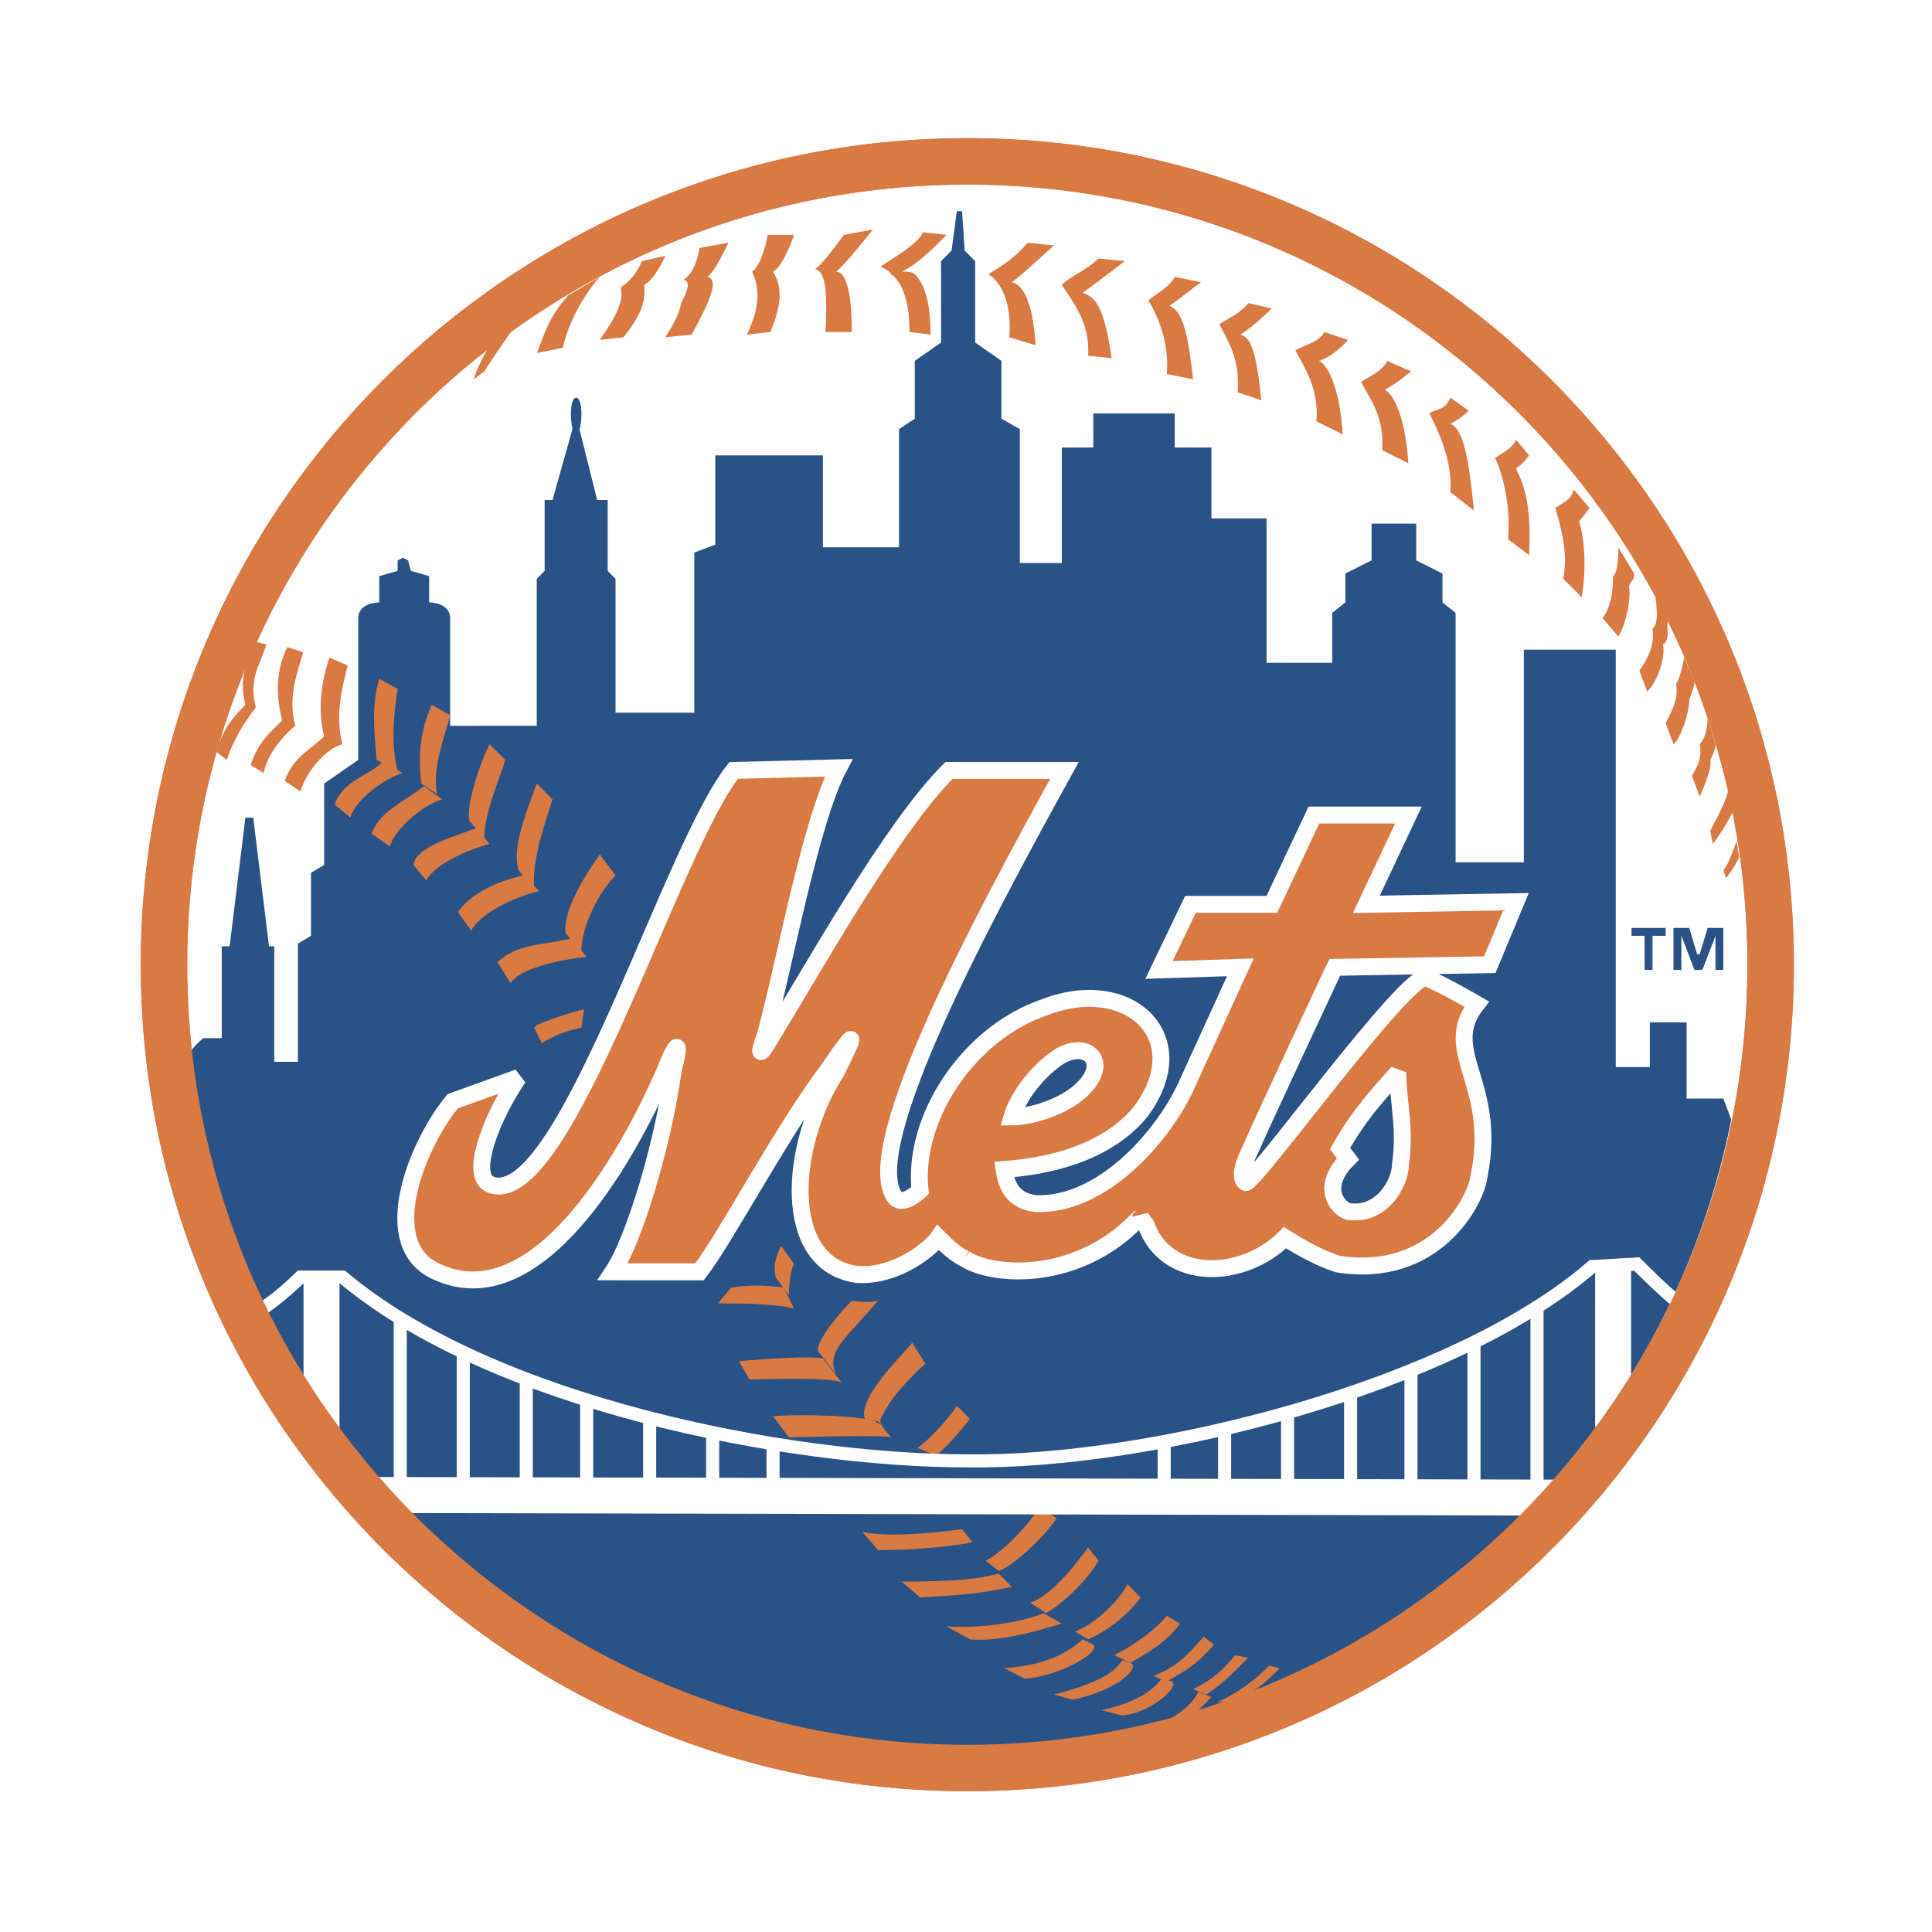 <svg xmlns="http://www.w3.org/2000/svg" width="2500" height="2500" viewBox="0 0 192.756 192.756"><path fill-rule="evenodd" clip-rule="evenodd" fill="#fff" d="M0 0h192.756v192.756H0V0z"></path><path d="M96.509 184.252c48.456 0 87.743-39.287 87.743-88.005 0-48.455-39.287-87.743-87.743-87.743-48.717 0-88.005 39.288-88.005 87.743 0 48.718 39.288 88.005 88.005 88.005z" fill-rule="evenodd" clip-rule="evenodd" fill="#fff"></path><path d="M96.509 176.395c44.264 0 80.147-35.883 80.147-80.147s-35.883-80.147-80.147-80.147c-44.265 0-80.147 35.883-80.147 80.147s35.883 80.147 80.147 80.147z" fill-rule="evenodd" clip-rule="evenodd" fill="#fff" stroke="#d97a43" stroke-width="4.634" stroke-miterlimit="2.613"></path><path d="M173.514 85.508c-.262.786-1.311 2.096-1.311 2.096l-.262-.786c.523-.523 1.311-2.881 1.311-2.881l.262 1.571zM172.99 80.794c-1.049 2.095-2.096 3.405-2.096 3.405l-.262-1.31c.785-1.571 1.57-2.881 1.832-4.19l.526 2.095zM171.156 74.246c0 .523-.262 1.047-.523 1.571.262.786-1.049 3.667-1.049 3.667l-.785-2.095c.523-.786 1.047-1.833.785-3.143.787-.786.787-2.619.787-2.619l.785 2.619zM169.061 67.96c0 .524-.262 1.047-.523 1.833 0 1.571-1.049 4.19-1.572 4.453l-.785-2.095c.523-1.048 1.309-2.357 1.047-3.929.525-.786.787-2.62.787-2.62l1.046 2.358zM166.441 61.936c-.262.785.262 1.833-.523 2.357.262 1.31-.523 3.667-1.572 4.714l-.785-2.095c.785-1.047 1.572-2.619 1.309-4.191.787-.523.264-3.143.264-3.405l1.307 2.62zM163.037 57.221c0 .786-.262.524-.523 1.31.262 1.048-.262 3.667-1.049 4.977l-1.57-1.833c.785-1.048 1.047-2.619 1.047-4.191.523-.262.523-2.619.523-2.881l1.572 2.618zM157.012 48.84c-.262 1.047-1.047 1.31-1.832 1.833.523 1.833 1.309 4.452.785 7.072l1.834 1.833c.523-2.881.262-6.024-.262-7.596.523-.524 1.047-1.31 1.047-1.31l-1.572-1.832zM151.25 43.863c-.262.786-1.309 1.31-2.096 1.833.787 1.571 1.572 4.714 1.311 8.119l2.096 1.572c.262-4.977-.525-7.072-1.311-8.643.785-.524 1.311-1.31 1.311-1.31l-1.311-1.571zM144.703 39.672c-.525 1.31-1.311 1.048-2.096 1.571.785 1.572 2.357 4.715 2.096 7.858l2.355 1.833c-.523-5.238-1.047-8.12-2.355-8.644 1.047-.523 1.832-1.31 1.832-1.31l-1.832-1.308zM138.416 36.005c-.523 1.048-1.834 1.572-2.619 2.096.785 1.571 2.357 3.405 2.096 6.81l2.619 1.31c-.262-4.19-1.311-6.81-2.357-7.333 1.047-.524 2.619-1.833 2.619-1.833l-2.358-1.05zM132.131 33.125c-.525 1.048-2.096 1.31-2.883 1.833.787 1.572 2.357 3.667 2.096 7.072l2.619 1.31c-.262-4.191-1.309-6.81-2.357-7.334 1.572-.523 2.883-2.095 2.883-2.095l-2.358-.786zM124.535 30.244c-.787 1.047-2.096 1.571-2.883 2.095.787 1.572 2.096 3.405 1.834 6.81l2.357.786c-.523-4.977-1.047-6.286-2.096-6.548 1.311-.786 3.145-2.619 3.145-2.619l-2.357-.524zM117.201 27.625c-.523 1.047-2.096 1.833-2.619 2.357.785 1.309 2.096 3.928 1.834 7.333l2.617.524c-.523-4.714-1.047-6.81-2.355-7.333.785-.523 3.143-2.357 3.143-2.357l-2.62-.524zM109.605 25.791c-1.049 1.047-2.881 1.833-3.668 2.619.787 1.31 2.883 3.667 2.619 7.072l2.357.262c-.785-5.238-1.57-6.024-2.881-6.548.787-.524 4.191-3.143 4.191-3.143l-2.618-.262zM102.533 24.219c-1.572 1.833-3.143 2.619-3.93 3.143 1.311.786 2.357 2.881 2.096 6.286l2.619.786c-.262-4.452-1.309-6.024-2.357-6.286.787-.523 4.191-3.667 4.191-3.667l-2.619-.262zM92.056 23.171c-.262 1.048-3.405 2.881-4.19 3.405.262.262.786.262 1.048.786.785.524 1.833 2.095 1.833 5.762l2.096.262c0-4.19-1.048-5.5-1.572-6.024-.262-.262-.786-.262-1.31-.262 1.833-.786 4.453-3.667 4.453-3.667l-2.358-.262zM76.603 23.434c-.262 1.31-.786 3.143-1.572 3.667.786 1.571.786 3.667-.523 6.286l2.357-.262c1.31-3.143 1.048-4.714.262-6.024 1.048-.524 2.096-3.667 2.096-3.667h-2.62zM84.199 23.434c-.786 1.047-2.096 2.881-2.881 3.405.785.262 1.31 1.048 1.047 6.286h2.619c0-6.024-1.31-6.024-1.571-6.024.786-.524 3.667-4.191 3.667-4.191l-2.881.524zM69.793 24.743c-.262 1.572-.786 2.619-1.572 3.143.786.262.262 1.31-.262 2.357-.262 1.309-.786 2.095-1.572 3.404l2.619-.262c1.572-2.881 2.881-5.5 1.572-5.762.786-.524 2.095-3.405 2.095-3.405l-2.88.525zM64.031 26.053c-.523 1.31-1.31 2.095-2.095 2.619.262 1.31-.262 2.619-2.095 5.238l2.357-.262c2.357-2.881 2.095-4.19 2.095-5.238 1.047-.524 2.095-2.881 2.095-2.881l-2.357.524zM56.697 29.458c-2.095 2.357-2.357 3.929-3.143 5.762l2.619-.524c.262-1.571 1.571-4.714 3.667-7.071l-3.143 1.833zM28.672 64.555l1.572.523c-.524 1.833-1.572 4.453-.786 7.334-1.571 1.31-2.881 3.143-3.143 4.714l-1.31-.786c.786-2.357 1.833-3.143 3.143-4.453-.523-2.094-.786-4.713.524-7.332zM25.529 64.031l1.048.262c-.524 1.833-1.833 3.405-1.048 6.286-1.048 1.31-2.357 3.405-2.881 5.238l-1.048-.785c.524-2.095 1.571-3.405 2.881-4.714-.523-2.096-.262-3.668 1.048-6.287zM32.862 65.603l1.833.786c-.524 2.096-1.31 4.977-.524 7.858-1.833.523-3.667 2.881-4.19 4.714l-1.571-1.048c.786-2.357 2.619-3.143 3.928-4.452-.523-2.096-.523-4.715.524-7.858zM51.983 31.815c-1.31 1.571-3.667 5.238-3.667 5.238l-1.048.786c.524-1.833 2.095-4.191 2.095-4.191l2.62-1.833z" fill-rule="evenodd" clip-rule="evenodd" fill="#d97a43"></path><path d="M27.362 105.938V94.414h-.524L25.267 81.58h-.786L22.91 94.414h-.786v9.167h-1.833s-1.31 1.049-1.31 1.572c4.453 39.025 37.454 69.146 77.528 69.146 37.715 0 69.147-26.977 76.219-62.598l-.787-2.096h-3.666v-7.596h-3.668v4.453h-3.404V64.817h-9.168v21.215h-6.809V61.15l-1.311-1.048v-2.881l-2.619-1.31v-3.667h-4.453v3.667l-2.619 1.31v2.881l-1.309 1.048v4.977h-6.549V51.721h-5.5v-7.072H117.2v-3.405h-8.119v3.405h-3.145v11.524h-4.189V42.815l-1.834-1.047v-5.763l-2.619-1.833v-8.12l-1.048-1.047-.262-3.929h-.523l-.524 3.929-1.048 1.047v8.12l-2.619 1.833v5.763l-1.572 1.047v11.787h-7.596v-9.167H71.365v8.906l-2.095.785v15.978h-7.858V57.745l-.786-.786v-7.072h-1.047l-2.096-8.381-2.357 8.381h-.786v7.072l-.786.786v14.667H44.91V61.673c0-1.572-2.095-1.572-2.095-1.572v-2.619l-1.833-.523-.262-1.048-.524-.262-.524.262v1.048l-1.833.523v2.619s-2.095 0-2.095 1.572v14.144l-3.405 2.357v8.12l-1.31.785v6.286l-1.309.786v11.786h-2.358v.001z" fill-rule="evenodd" clip-rule="evenodd" fill="#295286"></path><path d="M57.483 43.339c.262 0 .524-.786.524-2.096 0-1.047-.262-1.571-.524-1.571s-.523.524-.523 1.571c-.001 1.311.261 2.096.523 2.096z" fill-rule="evenodd" clip-rule="evenodd" fill="#295286"></path><path d="M37.577 75.817c-.262-3.143-.524-5.238.262-8.12l1.833 1.048c-.262 1.833-.786 5.238 0 8.119l-2.095-1.047zM40.196 77.127c-1.833.524-4.715 2.619-5.239 4.453l-1.571-1.31c.786-2.357 3.405-2.881 4.715-4.191l2.095 1.048zM42.03 78.174c-.262-2.357-.262-4.976 1.048-7.857l1.833 1.047c-.523 2.096-1.833 5.238-1.31 7.857l-1.571-1.047zM44.125 79.746c-1.833.524-4.714 2.881-5.238 4.714l-1.833-1.31c1.048-2.357 2.881-2.881 5.238-4.714l1.833 1.31zM47.006 82.104c-.786-.524.523-5.239 1.833-7.857l1.572 1.571c-.524 1.833-2.095 5.238-2.095 7.857l-1.31-1.571z" fill-rule="evenodd" clip-rule="evenodd" fill="#d97a43"></path><path d="M48.839 84.199c-2.881.786-5.762 2.357-6.286 3.667l-1.31-1.571c.262-1.834 4.191-2.881 6.286-3.667l1.31 1.571zM51.721 86.818c-.524-2.095.262-4.453 1.833-8.644l1.571 1.572c-.523 1.833-2.095 5.762-1.833 8.905l-1.571-1.833z" fill-rule="evenodd" clip-rule="evenodd" fill="#d97a43"></path><path d="M53.816 88.914c-2.357.523-5.762 2.095-6.81 3.929l-1.31-1.833c1.571-2.357 5.238-3.405 6.548-3.667l1.572 1.571zM56.435 93.104c-.262-2.095 1.572-5.238 3.405-7.857l1.571 2.095c-1.571 1.572-3.405 4.977-3.405 7.596l-1.571-1.834zM53.292 102.533l.262-.262a32.517 32.517 0 0 1 4.715-1.572l-.262 1.834c-1.31.262-2.881.785-3.929 1.572l-.786-1.572z" fill-rule="evenodd" clip-rule="evenodd" fill="#d97a43"></path><path d="M58.531 95.461c-2.357.262-6.548 1.048-7.596 2.619l-1.31-2.095c2.095-1.833 3.929-1.572 7.334-2.357l1.572 1.833zM77.913 124.273l1.31 1.832c-.524 1.049-.524 3.143-.524 3.143l-1.31-1.832c-.263-1.311 0-1.834.524-3.143z" fill-rule="evenodd" clip-rule="evenodd" fill="#d97a43"></path><path d="M71.626 130.035c1.31 0 5.762 0 7.596.523l-1.048-2.096c-2.095-.262-3.405-.262-5.238 0l-1.31 1.573zM81.58 134.75c0-1.049 1.833-3.406 3.405-4.977 0 0 1.572.262 2.619 0-1.31 1.57-2.881 3.143-3.667 4.189-.786 1.049-1.048 2.096-.524 3.145l-1.833-2.357zM83.937 137.893c-1.572-.523-7.596-.262-9.167-.262l-1.047-1.834c3.143-.262 7.071-.523 8.381-.262l1.833 2.358z" fill-rule="evenodd" clip-rule="evenodd" fill="#d97a43"></path><path d="M91.008 133.963l1.31 2.096c-3.143 2.881-3.929 4.453-4.453 5.5-.262.525 1.048 1.834 1.048 1.834-1.572-.262-8.382 0-10.215 0l-1.572-2.096c3.144-.262 9.167 0 10.215.523 1.31.787.262 0 .262 0l-1.31-.262c-.785-2.093 3.93-6.546 4.715-7.595zM95.461 140.25l1.31 1.309c-1.048 1.311-2.357 2.883-3.405 3.668l-1.833-.785c1.571-1.049 3.666-3.669 3.928-4.192zM86.032 152.822l1.571 1.834c3.143 0 6.81-.264 9.43-.787l-1.048-1.309c-3.667.524-7.858.786-9.953.262zM89.961 157.799l1.833 1.57c5.239-.262 6.547-.523 9.167-1.047l-1.309-1.311c-1.31.264-2.619.788-9.691.788zM94.414 162.252l2.357 1.309c2.881.262 6.547-.785 9.167-1.572l-1.832-1.047c-2.358 1.046-7.073 1.572-9.692 1.31zM100.176 166.441l2.096 1.047c3.404-.262 7.596-2.619 6.811-3.404l-1.049-.523c-2.096 1.834-4.454 2.619-7.858 2.88zM105.152 169.061l1.834.523c4.977-1.047 6.809-3.404 5.762-3.666l-.785-.262c-.524.785-1.572 2.096-6.811 3.405zM109.867 170.633l2.096.523c2.881-.262 5.762-2.881 4.977-3.404l-1.049-.264c-.786 1.049-2.358 2.358-6.024 3.145zM103.844 150.203l1.57 1.309c-1.309 1.834-3.928 4.453-5.762 5.238l-1.311-1.047c2.097-1.047 4.716-4.191 5.503-5.5zM108.557 154.393l1.049 1.311c-1.049 1.834-3.406 4.191-5.238 5.238l-1.572-1.047c2.356-.788 4.975-4.454 5.761-5.502zM112.486 158.061l1.309 1.309c-1.309 1.834-3.404 3.406-5.238 4.191l-1.309-.785c2.096-.788 4.453-3.143 5.238-4.715z" fill-rule="evenodd" clip-rule="evenodd" fill="#d97a43"></path><path d="M116.416 161.203l1.309.785c-1.309 1.834-3.143 2.881-4.977 3.93l-1.572-.785c2.095-1.049 4.191-2.619 5.24-3.93zM120.082 163.299l1.047.785c-1.832 2.096-2.881 2.619-4.713 3.668l-1.311-.525c2.358-1.047 3.143-1.832 4.977-3.928zM123.225 165.133l1.311.262c-2.096 2.094-2.619 2.619-4.191 3.666l-1.311-.523c2.095-1.05 3.144-2.097 4.191-3.405zM126.629 166.18l1.049.262c-2.096 2.096-2.357 2.096-4.191 3.143l-2.096.262c2.357-1.048 3.929-2.359 5.238-3.667zM119.559 168.799l1.309.523-1.57 1.572-3.406 1.047c2.094-1.046 3.141-2.095 3.667-3.142z" fill-rule="evenodd" clip-rule="evenodd" fill="#d97a43"></path><path d="M155.441 149.416l-118.912-.262m124.412-22.787v15.979m-128.864-14.93v15.715" fill="none" stroke="#fff" stroke-width="3.59" stroke-miterlimit="2.613"></path><path d="M153.346 130.297v18.072m-113.412-16.5v17.023M25.791 130.82c2.096-1.309 4.191-3.404 4.191-3.404h4.19c14.93 12.572 44.265 18.334 62.337 18.334 18.334.262 48.456-7.334 62.336-19.383l4.453-.262c.785.787 2.619 2.619 3.928 3.668m-20.167 4.19v15.191m-6.286-12.572v12.311m-6.023-9.954v10.215m-6.287-8.381v8.381m-6.285-6.547v6.547m-6.026-5.238v5.238M46.22 135.273v13.619m6.286-10.999v11m6.025-8.905v8.904m6.286-7.333v7.072m6.286-5.5v5.762m6.023-4.715v4.715" fill="none" stroke="#fff" stroke-width="1.306" stroke-miterlimit="2.613"></path><path d="M96.509 176.395c44.264 0 80.147-35.883 80.147-80.147s-35.883-80.147-80.147-80.147c-44.265 0-80.147 35.883-80.147 80.147s35.883 80.147 80.147 80.147z" fill="none" stroke="#d97a43" stroke-width="4.634" stroke-miterlimit="2.613"></path><path d="M133.701 114.582l.787 1.047c-2.621 2.619-1.311 4.715 0 5.238 3.404.523 5.238-2.881 5.238-4.715.523-3.666-.262-6.285-.262-9.166-1.833 2.096-3.667 3.928-5.763 7.596zm-37.454 11c-1.048-.523-1.833-1.309-2.619-2.096-.524.787-3.929 3.93-8.12 3.668-7.596-1.049-6.81-12.834-2.095-20.168 2.095-4.191 2.095-4.453-.786-.262-4.715 6.285-10.215 16.762-12.834 20.168H61.15c2.095-3.145 4.977-12.572 6.024-20.168.523-1.834.786-3.93-.786 0-4.19 9.691-13.096 24.619-22.787 20.168-6.024-2.619-2.095-12.572 1.572-17.025l6.548-2.357c-2.357 3.404-5.238 9.953-2.619 10.738 7.333 2.096 17.811-33.525 24.097-41.383l10.477-.262c-2.881 5.5-5.5 20.168-7.333 26.715-.786 2.096-.524 2.096.523.262 4.191-6.809 12.049-20.953 17.811-26.715h11.524c-8.381 15.191-20.167 37.194-17.024 42.432.786 1.309 2.619-.525 2.619-.525-.786-7.07 4.715-15.715 12.573-18.334 8.381-3.143 14.93 3.143 9.428 10.477-2.094 2.619-6.285 5.238-13.619 5.764.262 1.832 1.047 3.143 3.143 3.404 6.549.262 12.572-6.549 14.93-11.525l5.5-12.047-8.119.262 3.143-6.548h8.121l4.189-8.905h9.43l-4.191 8.905 14.93-.262-2.619 6.286-15.453.263-.262.523s-7.596 16.238-8.119 17.549c-.525 1.047-1.311 2.881-.525 3.404.787.262 16.24-21.215 18.074-20.43 1.832.785 4.977 2.619 4.977 2.619-3.668 4.715 2.094 7.857.262 17.025-.262 2.619-4.453 10.477-14.145 8.904-1.572-.523-3.143-1.309-5.238-2.619-4.191 4.191-11.785 4.453-13.881-1.309-.262-.262-.525-.787-.525-.787s0 .262-.262.262c-6.028 6.286-14.409 5.763-17.291 3.929zm12.31-17.549c1.834-2.357-.262-4.189-2.881-2.619-2.357 1.572-4.189 4.191-4.715 6.025 1.834 0 5.764-1.048 7.596-3.406z" fill-rule="evenodd" clip-rule="evenodd" fill="#d97a43" stroke="#fff" stroke-width="1.687" stroke-miterlimit="2.613"></path><path d="M166.18 93.366h-1.311v3.406h-.785v-3.406h-1.309v-.786h3.404v.786h.001zm5.761 3.405h-.785v-3.406l-1.311 3.406h-.785l-1.309-3.406v3.406h-.787V92.58h1.572l.785 2.62h.262l.787-2.62h1.57v4.191h.001z" fill-rule="evenodd" clip-rule="evenodd" fill="#295286"></path></svg>